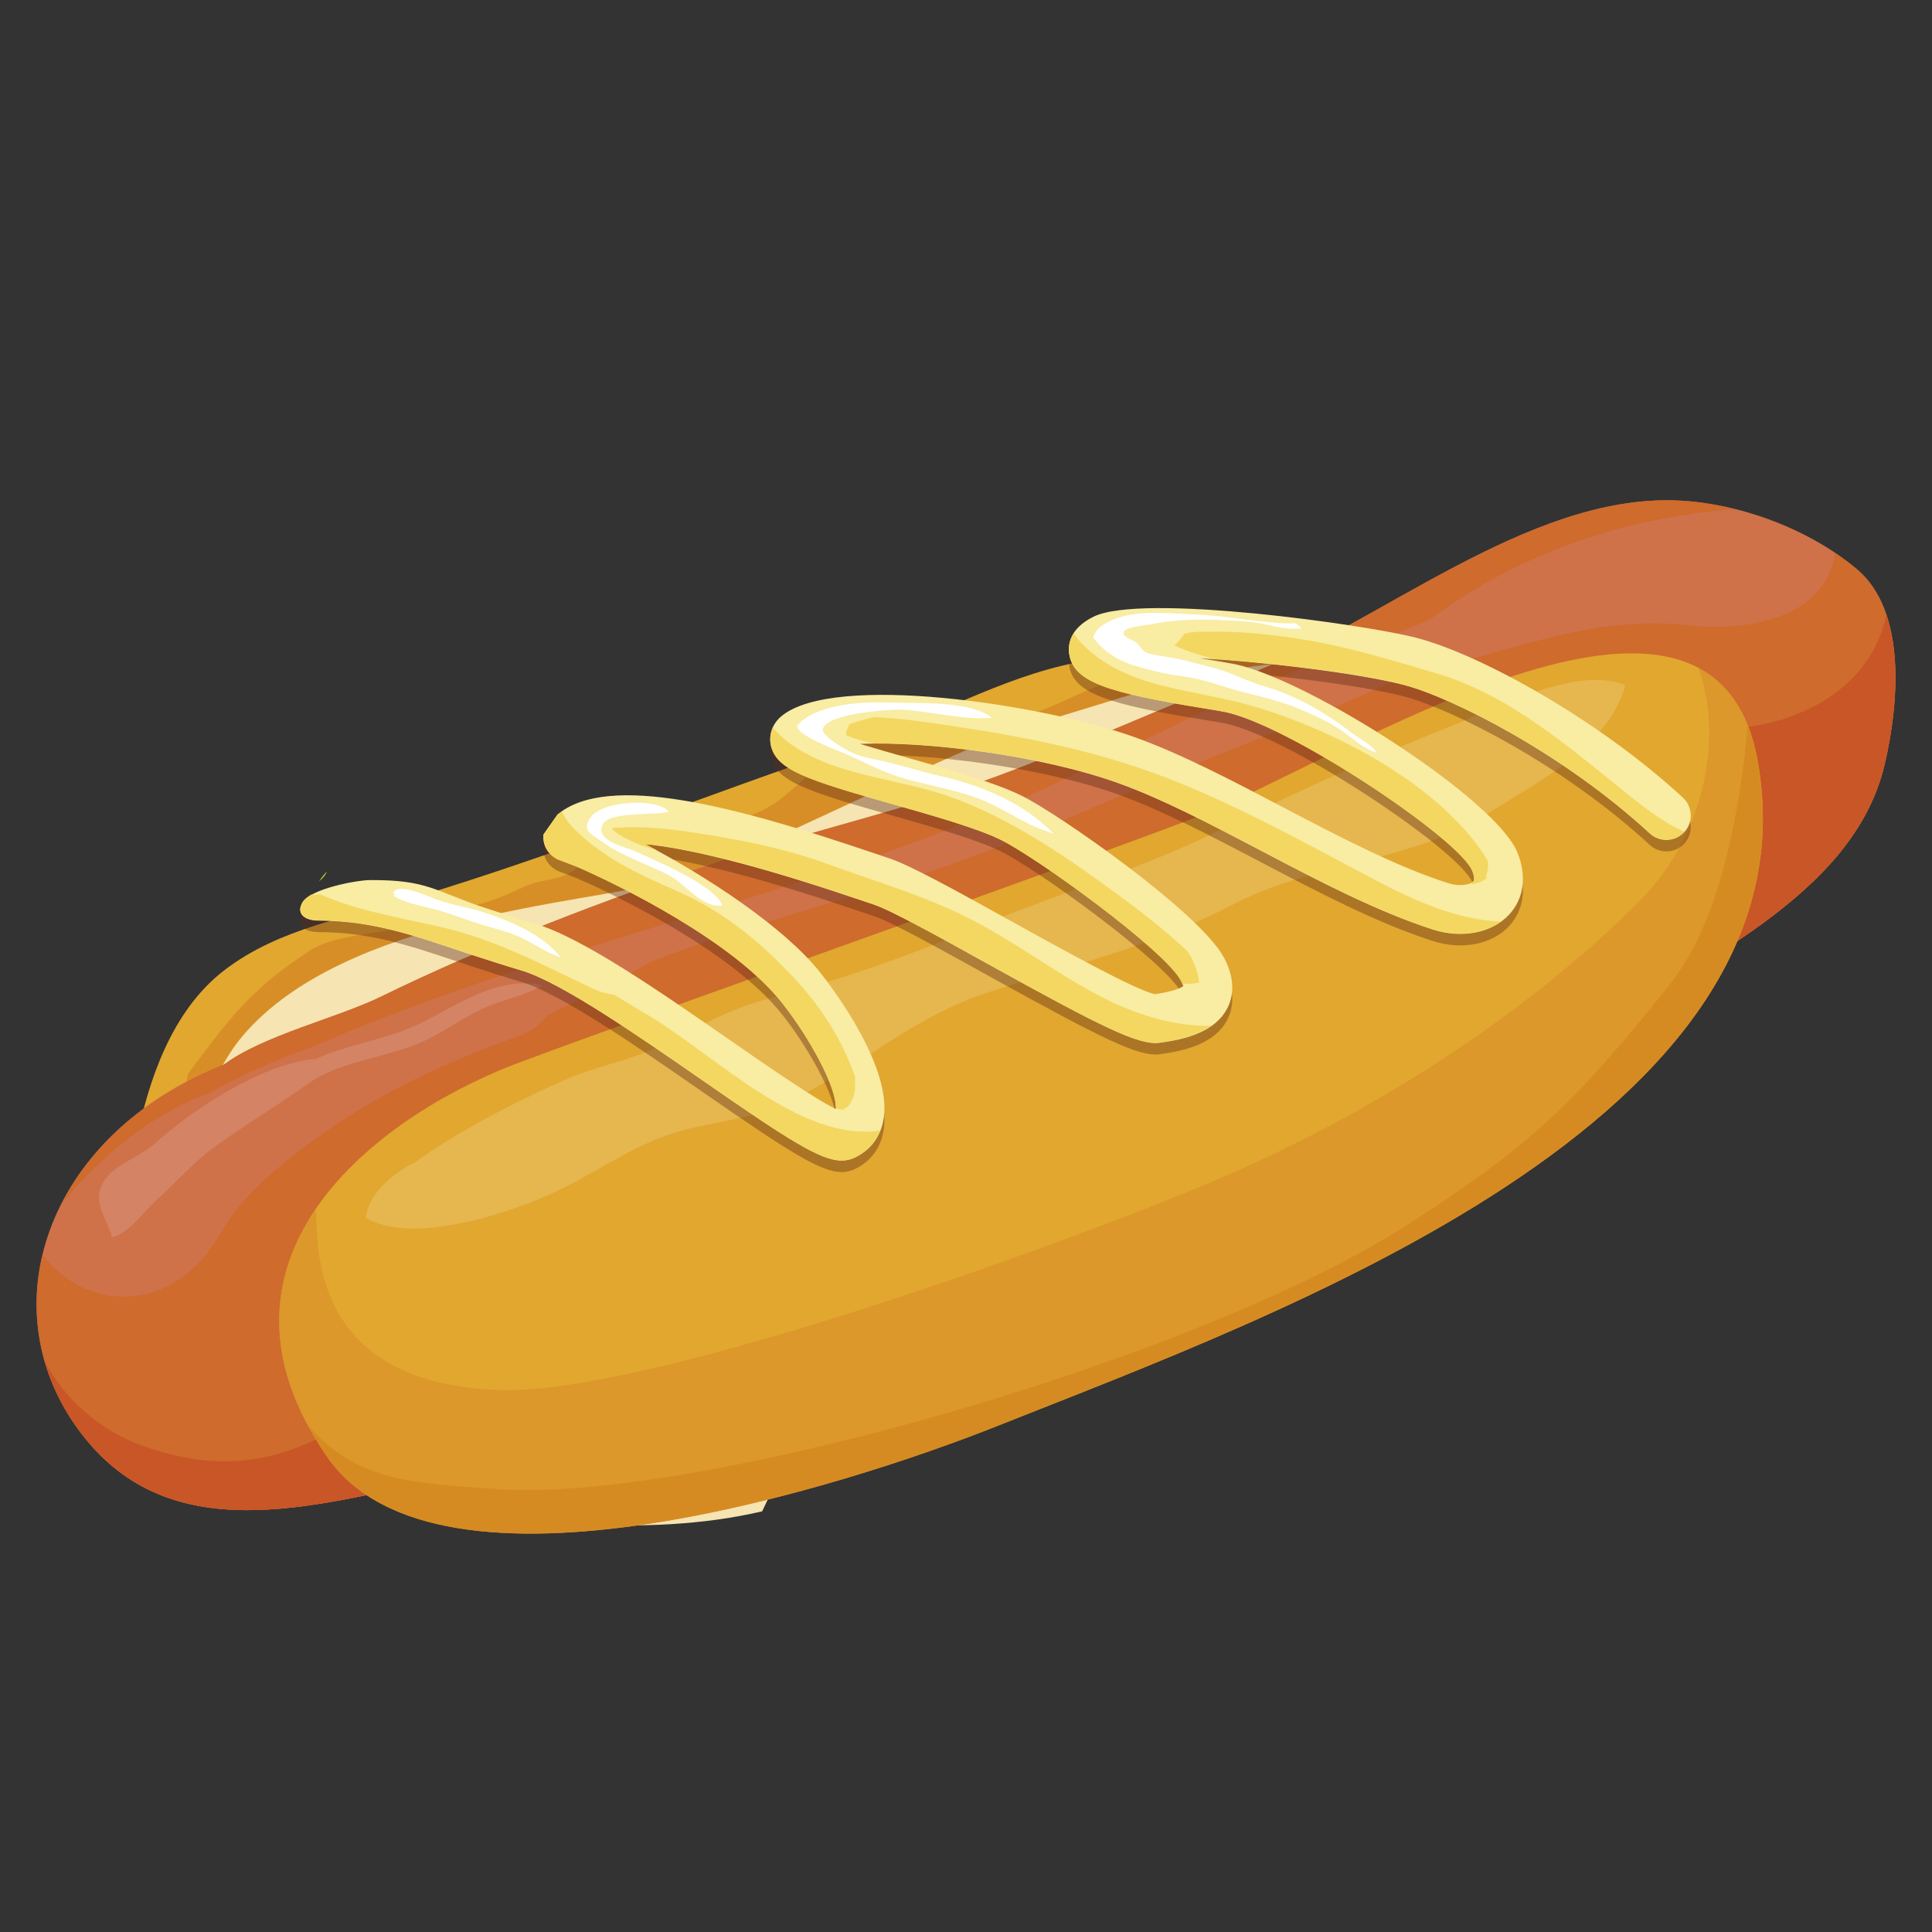 <?xml version="1.0" encoding="utf-8"?>
<!-- Generator: Adobe Illustrator 16.0.0, SVG Export Plug-In . SVG Version: 6.00 Build 0)  -->
<!DOCTYPE svg PUBLIC "-//W3C//DTD SVG 1.1//EN" "http://www.w3.org/Graphics/SVG/1.1/DTD/svg11.dtd">
<svg version="1.1" id="Layer_1" xmlns="http://www.w3.org/2000/svg" xmlns:xlink="http://www.w3.org/1999/xlink" x="0px" y="0px"
	 width="1000px" height="1000px" viewBox="0 0 1000 1000" enable-background="new 0 0 1000 1000" xml:space="preserve">
<rect x="0" y="0" width="1000" height="1000" fill="#333333" stroke="none"/>
<g>
	<path fill="#E1A72F" d="M687.743,325.486c-41.917,2.096-87.563,9.022-130.261,17.382c-39.881,7.803-75.924,29.424-114.785,42.52
		c-77.558,26.074-150.77,55.806-228.102,79.18c-33.782,10.172-69.778,15.63-98.445,37.595
		c-27.353,20.971-39.465,57.381-45.599,88.569c-5.944,30.36,7.993,64.153,23.765,89.031c17.358,27.335,29.436,61.317,62.875,73.324
		c114.785,51.484,190.483,17.075,215.349,10.704c18.803-4.807,28.513-12.148,45.504-21.076
		c72.904-38.412,148.828-70.021,211.75-126.193c40.389-36.067,90.346-62.307,125.762-103.087
		c16.742-19.229,41.81-42.094,48.949-67.196c8.929-31.402-0.971-74.657-25.232-95.521
		C753.934,328.885,719.95,323.923,687.743,325.486z"/>
	<path fill="#D88E27" d="M779.272,350.719c-25.339-21.834-59.322-26.795-91.529-25.232c-4.642,0.237-9.366,0.557-14.079,0.9
		c-3.043,3.114-6.879,5.719-11.698,7.507c-26.062,9.591-53.083,9.804-79.665,16.529c-19.443,4.914-35.866,16.115-55.119,21.278
		c-25.671,6.891-53.355,5.056-79.227,12.397c-21.171,6.015-26.926,15.973-43.077,28.809c-30.028,23.859-75.319,9.65-105.348,35.676
		c-9.295,8.087-18.069,5.601-28.264,10.409c-9.709,4.559-18.886,8.537-29.519,10.42c-3.872,0.687-7.756,1.053-11.687,1.302
		c-5.601,3.446-11.71,6.276-18.661,8.384c-15.18,4.594-37.855,4.381-51.152,13.036c-30.1,19.608-41.419,34.693-63.017,63.822
		c-0.71,2.498-3.884,27.092-5.435,29.342c-6.323,9.094-13.842,16.672-22.616,22.131c0.521,25.528,12.184,51.934,25.138,72.335
		c17.358,27.335,29.436,61.317,62.875,73.324c114.785,51.484,190.483,17.075,215.349,10.704
		c18.803-4.807,28.513-12.148,45.504-21.076c72.904-38.412,148.828-70.021,211.75-126.193
		c40.389-36.067,90.346-62.307,125.762-103.087c16.742-19.229,41.81-42.094,48.949-67.196
		C813.434,414.837,803.534,371.583,779.272,350.719z"/>
	<path fill="#F6E4B2" d="M371.273,763.863c-2.025,0.521-4.109,0.971-6.205,1.468c-1.942,4.239-3.872,8.432-5.66,12.386
		L371.273,763.863z"/>
	<path fill="#F6E4B2" d="M699.584,341.329c-69.281,1.125-96.349,13.356-165.061,33.699
		c-42.355,12.587-149.065,70.299-191.277,81.619c-41.005,10.988-164.682,17.832-217.268,79.084
		c-21.562,25.139-31.271,70.016-28.193,100.553c5.897,58.518,37.464,116.26,100.967,134.707
		c59.796,17.43,135.376,25.435,195.729,11.272c8.904-19.087,20.141-40.164,38.293-56.409c20.757-18.543,50.276-27.565,74.799-41.567
		c21.858-12.469,45.919-20.224,67.339-33.651c20.425-12.813,35.024-30.621,53.343-46.12c37.191-31.343,84.117-48.855,120.836-81.039
		c23.8-20.923,46.558-41.514,67.303-65.361c18.317-21.029,56.221-26.429,25.742-51.472
		C791.883,365.39,751.127,340.477,699.584,341.329z"/>
	<path fill="#8BB236" d="M628.373,377.101c-0.533-0.711-1.102-1.433-1.622-2.144c-2.167,0.048-4.274,0.071-6.3,0.143
		L628.373,377.101z"/>
	<path fill="#B2C537" d="M169.221,451.07c-1.563,1.551-2.913,3.28-4.061,5.021C166.972,454.812,168.416,453.178,169.221,451.07z"/>
	<path fill="#8BB236" d="M121.562,571.089c-0.249-0.344-0.568-0.688-0.864-1.054c-1.243,0.225-2.321,0.544-3.079,1.054H121.562z"/>
	<path fill="#CF7249" d="M868.138,259.047c-77.771-3.162-154.89,64.58-225.639,91.53c-42.733,16.233-84.212,35.676-127.218,51.496
		c-46.487,17.134-95.176,27.826-142.031,43.503c-58.813,19.75-120.409,43.089-176.179,70.347
		c-22.545,11.012-60.815,19.951-81.181,35.119C22.916,587.689-6.84,678.733,42.548,742.573
		c45.658,59.039,118.183,37.394,184.208,23.279c105.762-22.64,204.988-68.818,309.259-99.516
		c57.582-16.992,119.332-27.412,173.291-54.8c41.301-20.958,76.302-47.564,113.34-74.882
		c52.04-38.459,136.478-71.306,152.842-140.988c7.377-31.378,11.462-79.251-14.28-100.99
		C935.892,273.327,899.528,260.314,868.138,259.047z"/>
	<path fill="#CE6B2D" d="M949.911,286.258c-5.14,34.066-45.801,40.934-77.747,37.298c-49.565-5.577-97.143,16.116-145.417,26.476
		c-29.934,13.972-60.543,26.488-91.234,38.684c-45.267,17.903-89.552,38.98-135.198,55.782
		c-53.331,19.609-110.048,32.349-163.107,53.236c-17.773,9.65-35.747,18.827-53.816,27.826c-3.375,4.547-8.265,8.36-14.919,10.704
		c-36.138,12.813-71.744,29.152-102.992,51.579c-15.488,11.142-31.698,23.74-43.574,38.873
		c-6.678,8.537-11.106,18.862-18.732,26.701c-27.613,28.205-63.313,19.691-81.192-3.907c-7.555,31.662-1.172,65,20.567,93.063
		c45.658,59.039,118.183,37.394,184.208,23.279c105.762-22.64,204.988-68.818,309.259-99.516
		c57.582-16.992,119.332-27.412,173.291-54.8c41.301-20.958,76.302-47.564,113.34-74.882
		c52.04-38.459,136.478-71.306,152.842-140.988c7.377-31.378,11.462-79.251-14.28-100.99
		C957.679,291.669,953.865,288.922,949.911,286.258z"/>
	<path fill="#C95627" d="M74.21,748.494c-22.119-7.815-40.875-24.085-51.2-44.19c3.813,13.356,10.254,26.311,19.538,38.246
		c40.472,52.36,102.091,41.277,161.544,28.275c-9.911-10.467-19.928-20.792-29.271-31.709
		C144.379,756.712,114.197,762.655,74.21,748.494z"/>
	<path fill="#C95627" d="M879.694,499.783c42.355-26.582,84.71-56.895,95.793-104.116c5.28-22.569,8.821-53.556,0.876-77.321
		c-4.381,20.663-18.294,39.347-44.166,50.418c-13.179,5.624-27.021,8.075-41.076,8.833c2.392,17.016,0.829,34.859-1.468,51.721
		C886.444,452.787,883.437,476.362,879.694,499.783z"/>
	<path fill="#CE6B2D" d="M642.499,350.577c-42.733,16.233-84.212,35.676-127.218,51.496
		c-46.487,17.134-95.176,27.802-142.031,43.503c-58.813,19.727-120.409,43.089-176.179,70.347
		c-22.545,11.012-60.815,19.951-81.181,35.119c-40.625,16.009-69.079,42.426-84.224,72.406c21.467-26.439,48.18-47.493,77.226-57.96
		c16.826-9.627,34.528-17.146,52.691-23.54c2.309-1.03,4.583-2.013,6.856-2.983c114.998-49.128,238.877-72.928,353.685-122.541
		c54.776-23.67,106.662-54.646,163.001-74.408c18.851-6.607,37.026-13.617,54.989-21.373c48.05-35.653,101.76-52.502,157.602-57.168
		c-10.041-2.451-20.023-4.037-29.579-4.428C790.367,255.886,713.248,323.627,642.499,350.577z"/>
	<path fill="#D48465" d="M164.769,547.987c-0.438,0-0.9,0.071-1.326,0.095c-1.8,0.829-3.54,1.61-5.281,2.522L164.769,547.987z"/>
	<path fill="#D48465" d="M163.443,548.082c0.426-0.023,0.888-0.095,1.326-0.095l-6.607,2.617
		C159.903,549.692,161.643,548.911,163.443,548.082c-27.021,2.155-63.384,25.825-82.968,43.574
		c-7.377,6.679-20.271,10.858-25.718,18.365c-8.324,11.438,0.319,19.419,3.197,30.218c7.779-0.853,17.264-13.984,23.551-19.585
		c9.046-8.087,18.413-18.708,27.436-25.435c16.233-12.077,34.551-22.888,50.548-34.326c16.554-11.841,40.152-13.155,59.465-21.834
		c11.888-5.328,22.059-13.617,34.386-18.496c8.928-3.563,20.153-6.086,27.625-10.608c-22.806-4.891-43.326,9.686-62.307,19.193
		C200.635,538.147,181.181,540.137,163.443,548.082z"/>
	<path fill="#E1A72F" d="M620.451,422.486c-52.549,20.544-291.118,104.804-347.67,125.986
		c-72.679,25.872-176.357,100.114-103.418,205.61c57.393,83.027,269.284,14.848,346.676-15.938
		c144.245-57.435,427.122-158.425,393.708-344.468C886.87,266.531,694.314,393.583,620.451,422.486z"/>
	<path opacity="0.6" fill="#D88E27" d="M620.451,614.592c-89.185,36.802-289.425,107.45-361.855,104.916
		c-93.436-3.292-94.49-67.215-94.999-92.057c-0.06-0.509-0.202-1.03-0.272-1.54c-23.303,34.315-28.927,77.635,5.991,128.172
		c57.417,83.051,269.296,14.872,346.7-15.938c144.245-57.435,427.11-158.425,393.684-344.468
		c-4.452-24.818-15.405-39.951-30.68-47.991c12.102,31.911,5.933,84.011-30.158,120.505
		C806.246,509.244,729.139,569.728,620.451,614.592z"/>
	<path opacity="0.61" fill="#D3831E" d="M864.491,509.244c-48.488,60.673-70.406,82.46-135.353,124.281
		c-109.836,70.778-369.73,144.191-470.744,137.253c-42.84-2.913-73.946-3.623-99.179-33.297c2.889,5.471,6.24,10.965,10.147,16.602
		c57.393,83.051,269.284,14.872,346.676-15.938c144.245-57.435,427.122-158.425,393.708-344.468
		c-1.22-6.797-2.984-12.836-5.104-18.211C900.605,419.633,890.435,476.753,864.491,509.244z"/>
	<path fill="#E6B64F" d="M217.508,600.312c-1.018,0.415-2.025,0.924-3.031,1.421c-0.189,0.143-0.391,0.237-0.557,0.367
		L217.508,600.312z"/>
	<path fill="#E6B64F" d="M636.094,427.377c-42.497,21.503-88.025,34.848-131.528,52.987c-35.996,14.99-69.861,27.057-107.005,36.611
		c-20.047,5.14-36.92,15.063-55.261,24.108c-16.459,8.099-33.012,10.396-49.933,17.832c-26.808,11.806-55.51,26.962-77.889,42.816
		c1.006-0.497,2.013-1.006,3.031-1.421l-3.588,1.788c0.166-0.13,0.367-0.225,0.557-0.367c-11.296,5.494-24.061,16.72-25.186,28.584
		c23.232,13.984,71.057-1.397,94.514-11.734c21.373-9.366,39.951-23.527,62.058-31.177c17.536-6.074,36.564-6.95,53.899-13.795
		c39.762-15.725,68.511-45.587,109.741-59.298c44.9-14.943,87.077-24.286,129.16-46.346c40.52-21.219,91.672-22.047,129.752-45.895
		c26.31-16.53,64.461-35.7,72.845-67.446c-24.866-10.218-65.48,11.249-88.913,20.65C713.521,390.8,673.688,408.313,636.094,427.377z
		"/>
	<path opacity="0.4" fill="#5D2B17" d="M853.929,437.335c5.14,4.736,13.132,4.428,17.868-0.711
		c4.725-5.139,4.404-13.107-0.734-17.855c-44.106-40.686-104.731-73.97-137.839-82.673c-25.825-6.797-142.161-23.279-167.204-10.929
		c-5.341,2.617-8.467,5.625-10.325,8.608l0,0c-0.071,0.071-0.071,0.166-0.142,0.249c-0.533,0.853-0.936,1.682-1.244,2.51
		c-0.059,0.154-0.106,0.32-0.178,0.498c-0.271,0.781-0.485,1.539-0.627,2.273c-0.012,0.189-0.06,0.343-0.083,0.509
		c-0.118,0.711-0.142,1.374-0.166,2.049c0,0.154-0.023,0.296-0.023,0.426c0.023,0.758,0.071,1.445,0.142,2.096
		c2.203,14.624,20.153,20.082,69.648,28.169c4.866,0.781,8.797,1.421,11.118,1.906c33.746,7.069,121.321,65.812,127.916,82.234
		c0.758,1.966,1.374,4.547,0.557,5.435c-0.331,0.344-0.853,0.688-1.539,0.983c-2.416,1.065-6.82,1.479-11.781-0.106
		c-26.844-8.656-56.588-24.274-85.385-39.347c-25.729-13.499-52.36-27.483-76.563-36.162
		c-47.956-17.216-155.601-33.332-182.787-10.976c-2.617,2.179-4.31,4.914-5.21,7.897c-0.249,0.853-0.461,1.705-0.544,2.593
		c-0.047,0.343-0.047,0.687-0.047,1.054c-0.095,1.172,0,2.321,0.225,3.493c2.688,12.883,18.365,17.951,63.408,30.715
		c20.141,5.719,42.982,12.22,55.143,18.14c19.313,9.343,85.384,57.393,93.72,73.07c0.344,0.675,0.593,1.22,0.782,1.705
		c0.201,0.474,0.343,0.911,0.414,1.195c-1.22,0.841-4.914,2.724-14.647,4.156c-9.697-1.93-48.749-23.587-74.751-38.021
		c-27.778-15.357-51.744-28.679-62.887-32.35c-2.522-0.829-5.577-1.835-9.082-3.055c-67.339-22.793-132.605-40.614-160.277-21.101
		c-0.734,0.557-1.575,0.995-2.297,1.563l-7.223,10.337c-0.189,1.989-0.261,8.833,7.223,12.788l9.923,3.801
		c21.953,9.532,80.944,38.364,106.342,70.513c1.693,2.084,3.304,4.31,4.985,6.583c0.036,0.095,0.13,0.213,0.201,0.296
		c1.587,2.227,3.162,4.547,4.677,6.867c0.095,0.166,0.213,0.273,0.284,0.438c1.54,2.368,3.008,4.677,4.405,7.046
		c0.095,0.165,0.166,0.271,0.249,0.438c1.433,2.393,2.759,4.796,4.026,7.116c0.024,0.095,0.083,0.202,0.107,0.296
		c1.291,2.369,2.463,4.713,3.493,6.986c0.024,0.023,0.047,0.083,0.071,0.106c1.054,2.298,1.954,4.523,2.759,6.596v0.023
		c1.54,4.216,2.475,7.897,2.569,10.764c0,0.462,0.048,0.936,0,1.35c-10.905-5.187-35.842-22.497-54.716-35.581
		c-35.807-24.866-76.397-53.012-100.801-60.259c-9.094-2.711-17.24-5.352-24.842-7.826c-27.151-8.869-30.206-14.979-60.814-14.789
		c-5.506,0.047-21.349,2.794-29.862,7.412c-0.071,0-0.166,0.023-0.272,0.023c-1.492,0.829-2.629,1.74-3.541,2.712
		c-0.118,0.095-0.225,0.225-0.32,0.366c-0.284,0.297-0.663,0.568-0.829,0.889c-0.9,1.516-1.267,2.877-1.196,4.073
		c0.142,3.528,4.156,5.506,9.413,5.506c30.396,0,53.58,9.319,79.594,17.797c7.827,2.569,16.139,5.281,25.458,8.028
		c20.567,6.133,61.075,34.208,93.625,56.8c44.356,30.763,61.206,41.598,72.17,41.598c2.534,0,4.784-0.568,6.962-1.635
		c7.578-3.694,12.551-9.981,14.398-18.176c6.146-26.949-25.919-69.304-32.444-77.533c-17.406-21.988-54.089-46.783-84.97-63.384
		c0.213,0.071,0.438,0.142,0.627,0.213c-2.072-1.125-4.108-2.226-6.086-3.268c20.425,2.025,53.947,9.555,108.841,28.145
		c3.564,1.196,6.702,2.273,9.295,3.127c8.869,2.912,34.09,16.92,58.518,30.466c59.761,33.107,78.706,42.497,89.422,41.053
		c12.93-1.729,28.631-5.376,35.061-17.939c2.712-5.305,4.63-14.114-1.729-26.073c-12.421-23.469-86.201-74.87-104.981-83.975
		c-14.209-6.891-37.121-13.392-59.298-19.704c-7.235-2.048-16.044-4.547-24.179-7.021c34.055-1.444,93.72,5.968,133.754,20.295
		c22.498,8.099,47.198,21.053,73.354,34.753c29.696,15.594,60.447,31.734,89.351,41.029c15.097,4.866,30.645,1.858,39.524-7.674
		c7.673-8.217,9.283-19.904,4.394-32.041c-11.166-27.92-107.93-89.563-146.151-97.58c-2.546-0.545-6.892-1.255-12.244-2.131
		c-1.574-0.249-3.694-0.592-6.074-0.983c35.854,2.084,83.442,8.017,105.81,13.866C751.518,367,809.028,395.903,853.929,437.335z"/>
	<g>
		<path fill="#F9ECA3" d="M853.953,431.414c5.115,4.701,13.107,4.381,17.844-0.734c4.748-5.115,4.404-13.108-0.734-17.844
			c-44.106-40.697-104.731-74.005-137.839-82.685c-25.825-6.772-142.161-23.279-167.204-10.953
			c-12.575,6.193-13.285,14.718-12.599,19.265c2.155,14.6,20.105,20.082,69.601,28.146c4.866,0.805,8.797,1.421,11.118,1.906
			c33.77,7.093,121.345,65.835,127.916,82.247c0.782,1.954,1.397,4.547,0.557,5.447c-1.539,1.646-7.01,2.889-13.32,0.829
			c-26.82-8.632-56.588-24.203-85.385-39.312c-25.729-13.499-52.36-27.471-76.516-36.15
			c-48.003-17.217-155.647-33.332-182.81-10.977c-4.677,3.837-6.773,9.461-5.601,15.038c2.688,12.859,18.365,17.927,63.431,30.715
			c20.141,5.72,42.959,12.196,55.166,18.117c19.266,9.366,85.337,57.417,93.673,73.093c0.734,1.374,1.054,2.297,1.196,2.89
			c-1.22,0.829-4.914,2.711-14.647,4.132c-9.697-1.906-48.725-23.574-74.751-37.985c-27.755-15.404-51.744-28.702-62.887-32.373
			c-2.522-0.829-5.577-1.859-9.07-3.055c-69.162-23.397-136.229-41.691-162.539-19.537l-7.27,10.349
			c-0.189,2.001-0.261,8.822,7.223,12.765l9.923,3.789c21.953,9.556,80.944,38.388,106.342,70.523
			c14.256,18.011,28.619,44.227,27.85,54.941c-10.929-5.233-35.866-22.521-54.74-35.604c-35.807-24.842-76.35-52.988-100.801-60.27
			c-9.094-2.7-17.217-5.341-24.842-7.827c-27.151-8.857-30.206-14.967-60.791-14.777c-6.998,0.071-30.668,4.476-34.848,11.568
			c-3.541,5.991,1.267,9.413,8.217,9.413c30.419,0,53.604,9.319,79.594,17.809c7.827,2.534,16.163,5.258,25.458,8.017
			c20.567,6.11,61.075,34.256,93.625,56.801c44.356,30.785,61.206,41.597,72.17,41.597c2.558,0,4.784-0.581,6.962-1.634
			c7.578-3.695,12.551-9.982,14.398-18.176c6.146-26.974-25.919-69.293-32.444-77.511c-18.507-23.385-58.837-49.956-90.771-66.486
			c20.414,1.977,54.018,9.508,109.184,28.169c3.564,1.22,6.702,2.273,9.295,3.126c8.869,2.937,34.09,16.896,58.518,30.466
			c59.761,33.131,78.706,42.509,89.422,41.064c12.954-1.741,28.631-5.388,35.061-17.95c2.712-5.281,4.63-14.114-1.729-26.074
			c-12.421-23.444-86.201-74.869-104.981-83.987c-14.185-6.879-37.097-13.404-59.274-19.667c-7.259-2.072-16.044-4.571-24.179-7.045
			c34.031-1.457,93.696,5.944,133.73,20.331c22.498,8.087,47.198,20.982,73.354,34.718c29.696,15.606,60.447,31.721,89.351,41.028
			c15.097,4.866,30.645,1.858,39.524-7.673c7.673-8.194,9.283-19.881,4.394-32.029c-11.166-27.933-107.93-89.576-146.151-97.593
			c-2.546-0.521-6.892-1.255-12.244-2.107c-1.574-0.272-3.67-0.616-6.074-1.006c35.878,2.084,83.442,8.028,105.81,13.889
			C751.518,361.068,809.028,389.948,853.953,431.414z"/>
		<path fill="#F3D760" d="M410.099,505.219c-18.507-19.467-36.624-34.066-61.347-44.759c-19.241-8.359-37.322-16.921-52.206-32.053
			c-2.522-2.522-4.357-5.352-5.743-8.336c-0.734,0.557-1.575,0.995-2.25,1.563l-7.27,10.349c-0.189,2.001-0.261,8.822,7.223,12.765
			l9.923,3.789c21.953,9.556,80.944,38.388,106.342,70.523c13.7,17.288,27.459,42.106,27.826,53.568
			c0.225,0.485,0.367,0.841,0.545,1.279c0.604,0.118,1.125,0.142,1.729,0.308c0.415,0.106,0.711,0.201,1.03,0.272
			c0.498-0.297,1.243-0.734,2.475-1.397c1.469-1.125,2.025-2.415,3.079-4.854c0.461-1.125,0.805-2.617,1.101-4.287
			c0-0.023-0.024-0.047-0.024-0.094c0.024-2.155,0.071-4.311,0.071-6.478C435.758,537.804,424.581,520.517,410.099,505.219z"/>
		<path fill="#F3D760" d="M490.013,411.83c-26.772-9.224-60.376-10.491-83.04-28.465c-2.64-2.131-4.914-4.381-6.938-6.749
			c-1.231,2.806-1.693,5.896-1.054,9.022c2.688,12.859,18.365,17.927,63.431,30.715c20.141,5.72,42.959,12.196,55.166,18.117
			c19.266,9.366,85.337,57.417,93.673,73.093c0.367,0.663,0.593,1.22,0.806,1.705c2.96,0.131,5.802-0.095,8.537-0.698
			c-0.143-5.411-3.884-14.233-6.726-16.897c-10.953-10.206-22.711-19.418-34.765-28.229
			C551.739,443.326,522.386,422.983,490.013,411.83z"/>
		<path fill="#F3D760" d="M761.097,457.168c0.249,0.166,0.521,0.344,0.817,0.533c3.683-0.876,4.76-1.054,8.798-3.932
			c-3.197,2.297-0.367-1.812-0.51-5.529c0-0.936-0.106-1.859-0.153-2.818c-25.398-41.442-85.219-70.157-125.975-81.133
			c-27.708-7.459-61.135-8.455-82.922-29.958c-2.154-2.119-3.896-4.298-5.458-6.5c-2.569,4.061-2.688,7.992-2.273,10.633
			c2.155,14.6,20.105,20.082,69.601,28.146c4.866,0.805,8.797,1.421,11.118,1.906c33.77,7.093,121.345,65.835,127.916,82.247
			c0.782,1.954,1.397,4.547,0.557,5.447C762.281,456.553,761.76,456.896,761.097,457.168z"/>
		<path fill="#F3D760" d="M317.848,514.868c-3.351-0.319-6.82-1.267-10.349-2.877c-26.215-12.279-49.66-25.114-78.22-31.888
			c-20.473-4.843-43.823-8.418-63.491-17.169c-1.54,0.118-3.079,0.142-4.488,0.023c-2.155,1.22-3.825,2.522-4.701,3.991
			c-3.541,5.991,1.267,9.413,8.217,9.413c30.419,0,53.604,9.318,79.594,17.82c7.827,2.546,16.163,5.233,25.458,8.028
			c20.567,6.086,61.075,34.208,93.625,56.776c44.356,30.786,61.206,41.645,72.17,41.645c2.558,0,4.784-0.616,6.962-1.693
			c6.157-2.984,10.491-7.768,12.93-13.783c-40.78,6.335-85.704-39.027-118.74-58.837
			C330.754,522.719,324.443,518.858,317.848,514.868z"/>
		<path fill="#F3D760" d="M452.288,468.05c8.869,2.96,34.09,16.921,58.518,30.467c59.761,33.154,78.706,42.52,89.422,41.123
			c8.881-1.243,19.017-3.422,26.606-8.68c-19.597,0.414-40.152-6.063-59.299-16.305c-22.498-12.007-43.089-27.731-65.823-39.229
			c-23.528-11.924-49.495-19.49-74.242-28.513c-20.935-7.673-43.775-12.148-65.74-15.571c-13.416-2.084-27.329-3.742-40.958-3.007
			c-1.125,0.071-2.238,0.095-3.315,0.213c-0.225,0.201-0.426,0.415-0.663,0.64c6.063,5.233,14.991,8.584,23.445,11.023
			c-2.19-1.196-4.322-2.32-6.429-3.422c20.414,1.966,54.018,9.473,109.184,28.193C446.557,466.167,449.695,467.232,452.288,468.05z"
			/>
		<path fill="#F3D760" d="M496.324,376.319c-13.404-2.025-28.655-4.523-43.799-5.127c-4.476,0.995-8.797,2.19-12.812,3.611
			c-1.54,3.138-2.297,5.435-1.445,5.802c4.5,1.978,9.343,3.244,14.256,4.108c34.777-0.225,89.067,7.116,126.33,20.485
			c22.498,8.076,47.198,21.005,73.354,34.729c29.696,15.595,60.447,31.71,89.351,41.028c12.871,4.156,26.026,2.522,35.144-3.942
			c-22.131-0.924-43.385-10.219-63.229-20.65c-35.688-18.685-71.756-39.11-109.386-53.651
			C568.944,389.154,533.398,381.896,496.324,376.319z"/>
		<path fill="#F3D760" d="M669.556,330.234c-13.771-1.989-27.98-3.505-41.917-3.232c-4.251,0.095-9.094-0.272-13.25,0.71
			c-0.497,0.142-0.911,0.237-1.326,0.343c-1.539,2.392-3.303,4.369-5.139,5.991c6.441,3.055,13.428,5.234,20.473,6.963
			c34.801,2.427,77.569,7.945,98.421,13.427c24.7,6.477,82.211,35.404,127.136,76.812c5.103,4.712,13.024,4.417,17.796-0.663
			c-9.365-4.263-18.459-10.881-27.257-17.879c-30.846-24.617-62.235-52.645-100.659-64.059
			C719.169,341.353,695.049,333.964,669.556,330.234z"/>
		<path fill="#FFFFFF" d="M346.206,420.071c-6.334-7.258-34.989-5.766-40.815,3.398c-4.464,7.021,1.208,8.383,6.95,12.693
			c8.123,6.157,24.996,12.22,33.865,16.837c8.443,4.405,17.359,17.323,27.731,15.654c-4.5-10.93-34.255-22.889-44.581-27.803
			c-5.104-2.439-20.923-5.104-17.607-13.759C314.544,419.633,340.535,422.25,346.206,420.071z"/>
		<path fill="#FFFFFF" d="M224.672,470.561c7.875,2.036,15.429,5.162,23.161,7.554c7.365,2.31,15.405,4.085,22.545,7.52
			c6.524,3.149,13.037,7.839,19.928,9.946c-9.556-12.196-27.281-19.324-41.253-23.765c-7.851-2.475-15.795-3.528-23.61-6.43
			c-3.849-1.421-19.988-9.082-22.036-2.96l1.883,0.627c-0.568,0.154-1.231-0.047-1.835,0.083
			C206.461,466.629,219.592,469.246,224.672,470.561z"/>
		<path fill="#FFFFFF" d="M439.251,390.871c10.491,4.843,19.928,9.852,31.201,12.788c12.231,3.186,23.776,5.21,35.629,9.532
			c12.278,4.452,23.161,13.084,35.653,17.027c1.219,0.391,2.391,0.994,3.623,1.361c-15.949-16.518-37.784-25.138-59.37-30.076
			c-10.74-2.439-21.065-6.039-31.864-8.159c-5.826-1.148-11.13-2.427-16.34-5.435c-2.759-1.563-12.078-7.164-11.912-10.171
			c0.438-8.146,34.09-10.763,40.887-10.396c15.926,0.817,30.301,5.34,46.664,4.263c-10.763-9.023-38.423-7.46-52.632-7.957
			c-14.126-0.533-38.661,0.379-49.021,12.575l1.338-0.947c0.32-0.474,0.758-0.912,1.669-1.279l-1.669,1.279
			C409.886,380.084,435.948,389.332,439.251,390.871z"/>
		<path fill="#F2DED5" d="M413.107,375.277l1.669-1.279C413.865,374.365,413.427,374.803,413.107,375.277z"/>
		<path fill="#FFFFFF" d="M569.903,324.184c-2.072,1.492-3.149,3.327-4.109,5.648c5.115,7.685,14.754,13.013,23.434,15.31
			c7.555,2.013,13.96,3.813,21.787,4.748c7.01,0.829,13.865,2.711,20.532,4.89c14.279,4.666,28.784,6.797,42.556,12.836
			c7.483,3.232,15.843,7.068,22.438,12.054c4.191,3.185,10.645,8.608,15.902,9.78c-2.641-4.227-7.898-6.453-11.782-9.413
			c-5.388-4.109-10.988-8.063-16.778-11.592c-8.537-5.234-19.028-10.171-28.56-12.93c-6.536-1.859-12.646-4.63-18.958-7.14
			c-7.092-2.794-15.156-4.405-22.545-6.406c-6.181-1.646-12.622-2.202-18.779-3.6c-4.132-0.971-4.014-3.244-6.998-5.861
			c-1.729-1.468-7.814-2.818-6.275-5.66c1.386-2.534,11.983-3.268,14.576-3.813c10.799-2.179,22.983-2.664,33.983-2.143
			c8.632,0.438,17.465,0.509,25.777,2.534c5.968,1.492,11.367,2.297,17.631,1.906c-1.61-1.634-2.96-3.292-5.435-2.924l2.226,0.343
			c-17.631,0-35.037-4.145-52.715-4.771C602.383,317.411,583.153,314.699,569.903,324.184z"/>
	</g>
</g>
</svg>

